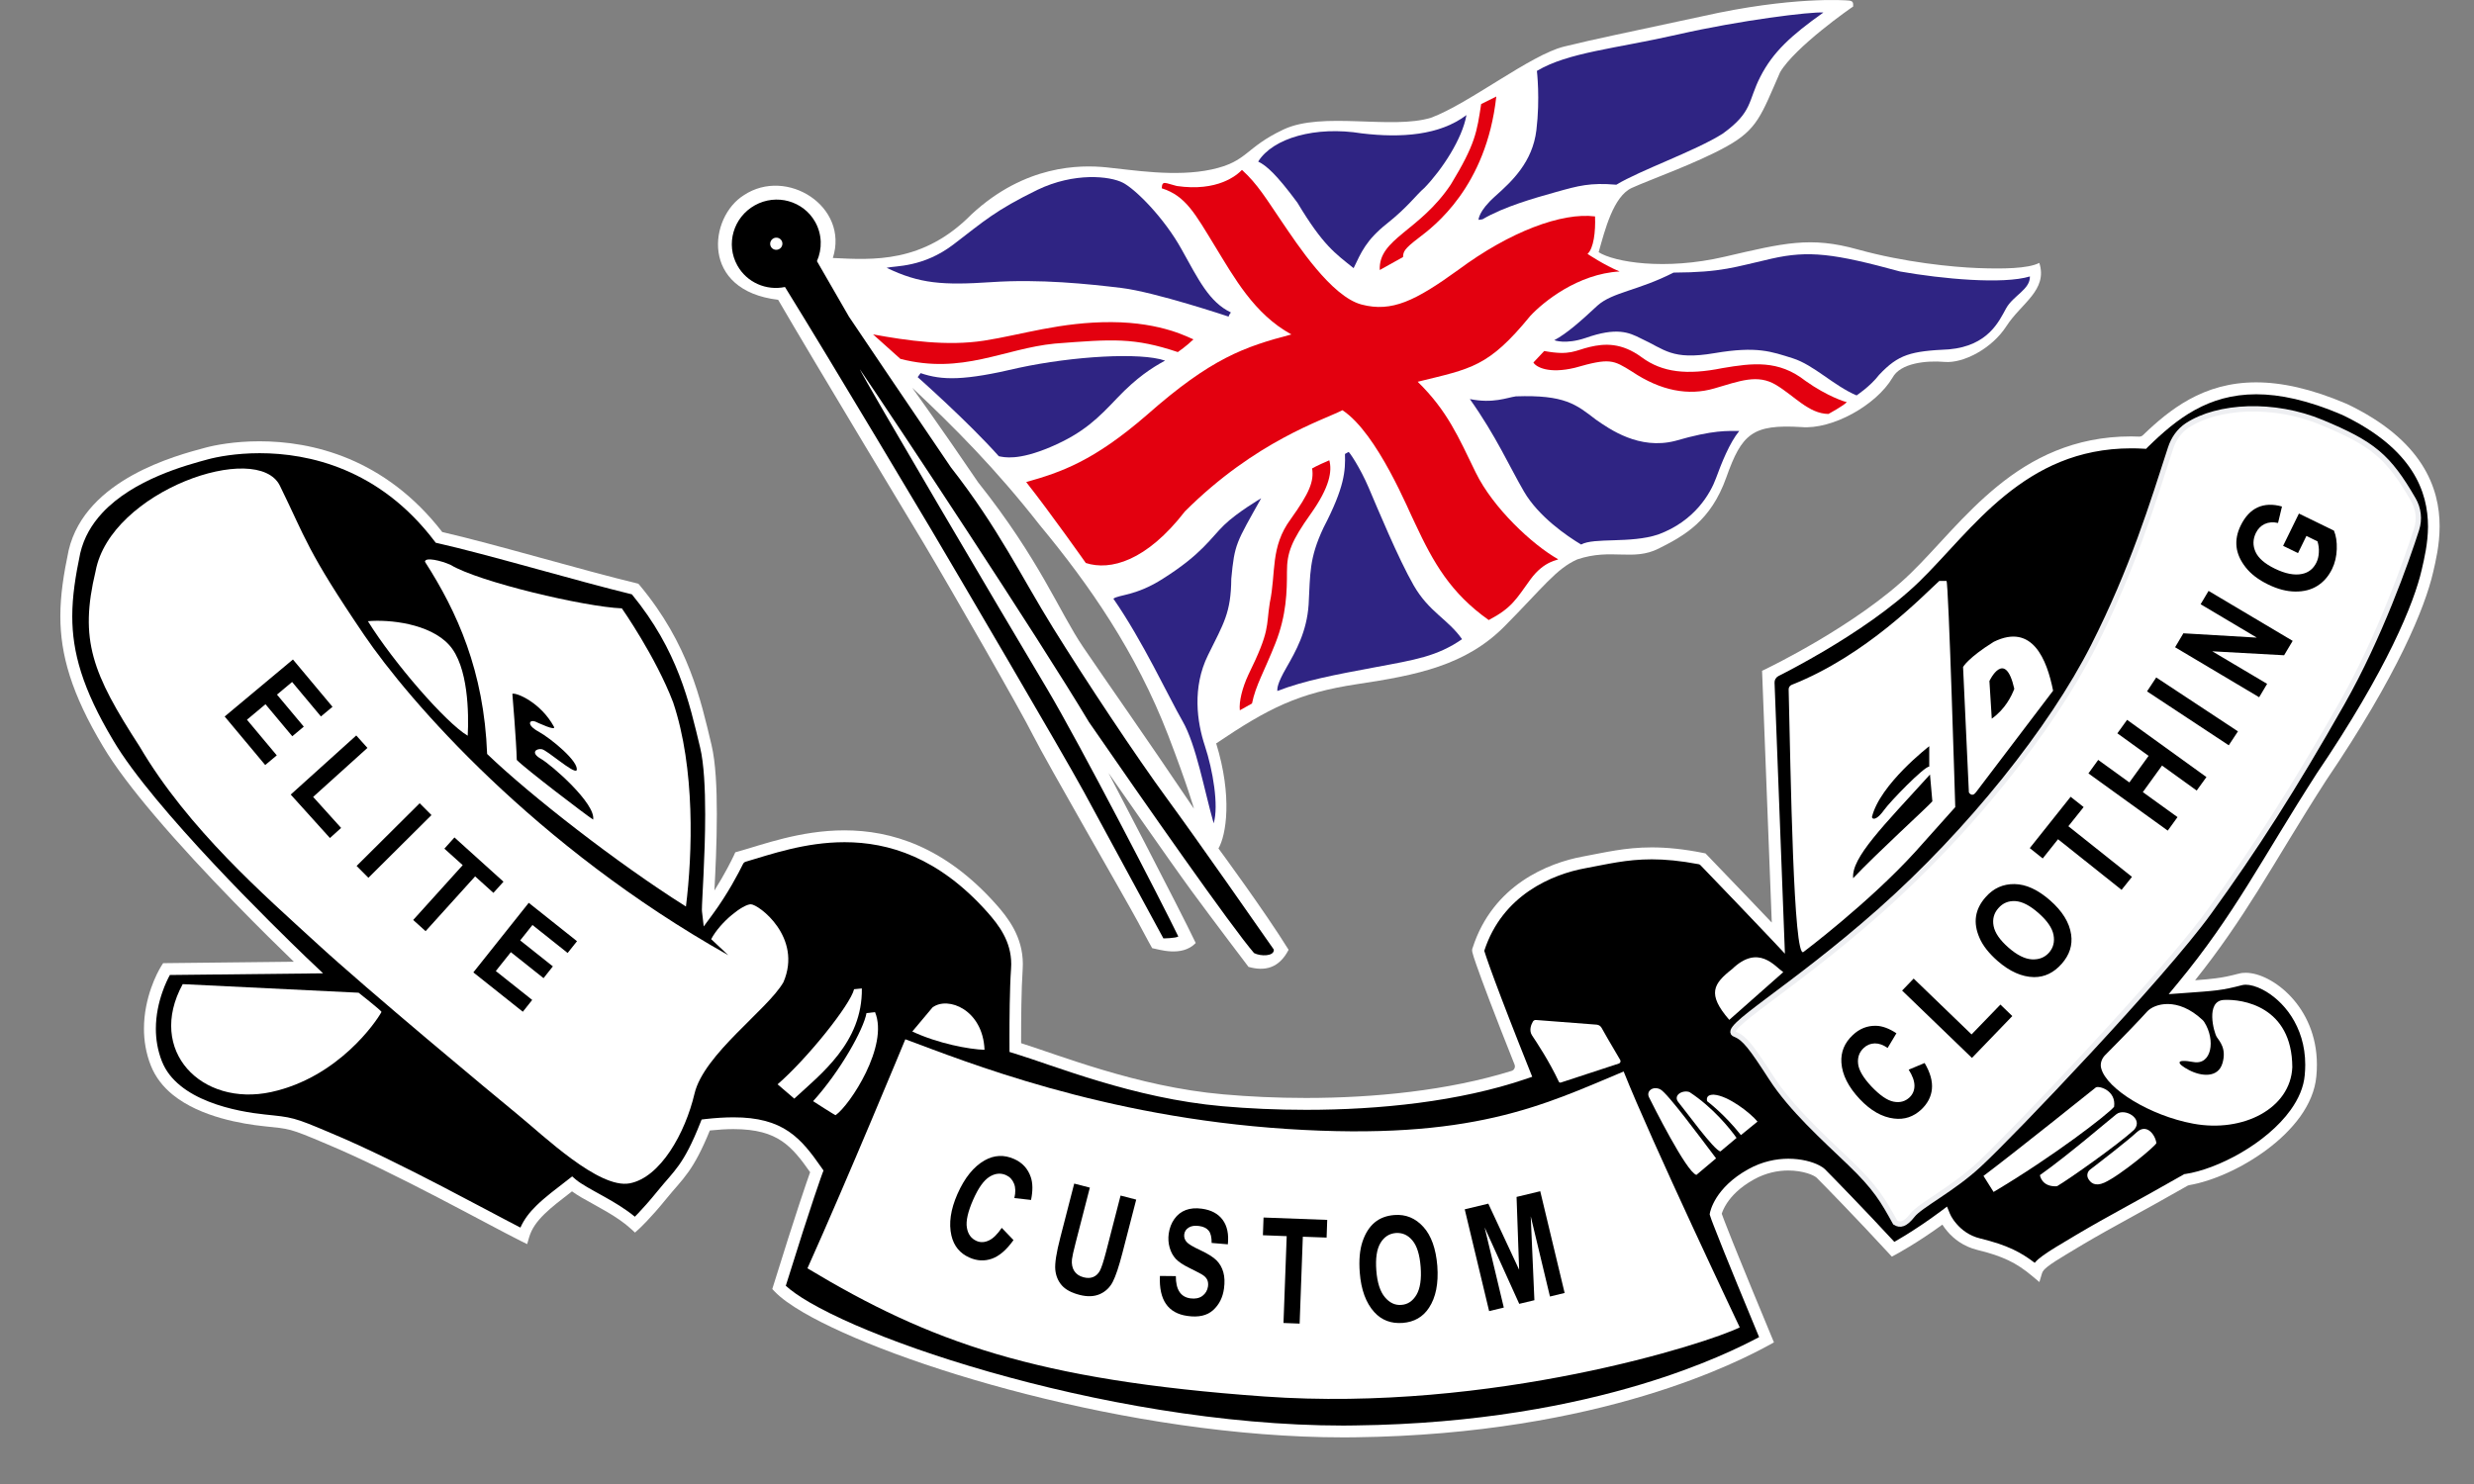 <?xml version="1.0" encoding="utf-8"?>
<!-- Generator: Adobe Illustrator 15.0.0, SVG Export Plug-In . SVG Version: 6.00 Build 0)  -->
<!DOCTYPE svg PUBLIC "-//W3C//DTD SVG 1.1//EN" "http://www.w3.org/Graphics/SVG/1.1/DTD/svg11.dtd">
<svg version="1.1" id="Layer_1" xmlns="http://www.w3.org/2000/svg" xmlns:xlink="http://www.w3.org/1999/xlink" x="0px" y="0px"
	 width="100px" height="60px" viewBox="0 0 100 60" enable-background="new 0 0 100 60" xml:space="preserve">
<rect x="0" y="0" width="100" height="60" fill="#808080" stroke="none"/>
<path fill="#FFFFFF" d="M79.934,10.838c-0.996-0.038-2.954-0.227-4.853-0.755c-1.899-0.528-2.957-0.264-5.374,0.298
	c-2.419,0.564-4.466,0.214-5.089-0.184c0.25-0.886,0.593-2.261,1.342-2.6c0.746-0.34,2.601-0.99,3.84-1.681
	c1.239-0.69,1.387-1.25,2.152-2.995c0.597-1.02,2.88-2.616,2.953-2.656c0.001-0.135,0.013-0.217-0.152-0.24
	c-0.166-0.022-2.369-0.171-5.935,0.631c-3.309,0.715-4.257,0.899-5.602,1.228c-1.346,0.329-3.85,2.315-5.373,2.876
	c-1.598,0.49-4.389-0.268-5.962,0.475c-1.574,0.743-1.437,1.296-2.902,1.616c-1.466,0.319-3.22,0.017-4.271-0.086
	c-1.051-0.103-3.27-0.109-5.437,1.9c-1.965,1.993-3.997,1.843-5.607,1.766c0.666-2.081-1.864-3.69-3.597-2.539
	c-1.417,0.885-1.773,3.857,1.386,4.229c1.408,2.426,5.885,9.847,5.885,9.847c1.188,1.995,3.893,6.716,4.418,7.761
	c0.524,1.045,3.819,6.756,4.219,7.507c0.399,0.754,0.596,1.099,0.596,1.099c0.254,0.043,1.2,0.376,1.761-0.208
	c-0.673-1.416-3.528-6.877-3.528-6.877s2.483,3.574,3.358,4.769c0.875,1.193,2.303,3.073,2.303,3.073
	c0.659,0.187,1.236,0.057,1.621-0.691c-0.967-1.563-2.835-4.097-2.835-4.097c0.312-0.536,0.571-2.095-0.092-4.247
	c2.125-1.432,3.316-2.037,5.714-2.399c2.397-0.359,4.374-0.754,5.939-2.333s2.086-2.327,2.943-2.708
	c1.383-0.465,2.246,0.087,3.29-0.438c1.046-0.525,2.11-1.118,2.734-2.879c0.625-1.76,1.054-2.154,3.033-2.033
	c1.245,0.109,3.023-0.881,3.683-1.995c0.319-0.597,1.367-0.703,2.11-0.639c0.742,0.064,1.904-0.526,2.497-1.449
	c0.594-0.923,1.678-1.449,1.328-2.555C81.975,10.867,80.929,10.876,79.934,10.838 M47.217,29.726
	c0.804,2.094,1.044,2.973,1.044,2.973c-1.993-2.96-3.523-5.126-4.482-6.54s-1.756-3.53-4.241-6.655
	c-1.6-2.357-2.667-3.827-2.667-3.827c1.686,1.584,3.367,3.266,5.157,5.554C44.033,23.647,45.917,26.362,47.217,29.726z"/>
<path fill="#2F2483" d="M35.838,10.827c1.335,0.646,2.273,0.711,4.234,0.58c1.961-0.133,3.909,0.072,5.262,0.236
	c1.351,0.164,4.327,1.158,4.327,1.158c0.008-0.063,0.093-0.167,0.093-0.167c-0.881-0.426-1.301-1.31-2.002-2.567
	c-0.7-1.258-1.845-2.412-2.366-2.68c-0.522-0.268-1.958-0.429-3.451,0.288c-1.711,0.838-2.141,1.25-3.387,2.202
	S36.176,10.739,35.838,10.827"/>
<path fill="#E3000F" d="M46.959,7.613c0.972,0.305,1.352,1.039,2.138,2.321c0.785,1.282,1.596,2.764,3.101,3.588
	c-1.9,0.5-3.236,0.957-5.83,3.246c-2.164,1.878-3.477,2.324-4.889,2.723c0.968,1.224,2.41,3.272,2.41,3.272
	c0.995,0.32,2.451-0.075,4.009-2.09c2.865-2.855,5.607-3.694,6.364-4.088c1.426,0.94,2.705,4.138,2.938,4.582
	c0.742,1.593,1.438,2.812,2.975,3.903c0.942-0.496,1.107-0.845,1.683-1.639c0.576-0.793,1.159-0.775,1.118-0.823
	c-1.025-0.577-2.626-2.063-3.328-3.506c-0.703-1.442-1.141-2.488-2.344-3.667c2.167-0.534,2.854-0.586,4.551-2.662
	c0.528-0.567,1.919-1.7,3.612-1.797c-0.611-0.248-1.298-0.71-1.298-0.71c0.247-0.224,0.329-0.9,0.303-1.516
	c-1.342-0.169-3.442,0.612-5.53,2.163c-1.727,1.248-2.681,1.722-3.906,1.4c-1.225-0.321-2.607-2.445-3.23-3.358
	c-0.624-0.914-0.97-1.509-1.606-2.086C50,7.081,49.218,7.76,47.566,7.52C47.101,7.406,46.972,7.277,46.959,7.613"/>
<path fill="#2F2483" d="M45.003,24.206c0.214-0.166,0.922-0.112,2.005-0.81c1.576-0.993,1.937-1.652,2.47-2.167
	c0.533-0.518,1.499-1.083,1.499-1.083c-1.016,1.816-1.073,1.83-1.208,3.251c-0.013,1.383-0.301,1.792-0.943,3.095
	c-0.64,1.302-0.447,2.694-0.123,3.669c0.322,0.977,0.566,2.407,0.354,3.127c-0.375-1.311-0.704-3.171-1.259-4.133
	C47.244,28.193,46.182,25.9,45.003,24.206"/>
<path fill="#E3000F" d="M50.114,28.718l0.492-0.275c0.149-0.735,0.487-1.276,0.944-2.429c0.457-1.153,0.469-2.125,0.469-2.898
	c-0.001-0.773,0.184-1.249,0.961-2.34c0.776-1.091,0.868-1.735,0.751-2.166c-0.523,0.224-0.694,0.329-0.694,0.329
	c0.078,0.52-0.102,0.983-0.865,2.048c-0.839,1.137-0.585,2.159-0.847,3.386c-0.156,0.99,0.026,1.094-0.865,2.907
	C50.212,27.811,50.077,28.366,50.114,28.718"/>
<path fill="#2F2483" d="M51.629,27.938c1.116-0.43,2.328-0.656,3.954-0.96c1.628-0.304,2.499-0.437,3.514-1.135
	c-0.58-0.822-1.333-1.091-1.957-2.178c-0.623-1.085-1.47-3.135-1.82-3.953c-0.35-0.818-0.788-1.452-0.81-1.439l-0.146,0.081
	c0.02,0.687-0.012,1.334-0.865,2.976c-0.591,1.255-0.534,1.854-0.604,3.115c-0.074,1.102-0.519,1.884-0.896,2.544
	C51.619,27.646,51.627,27.833,51.629,27.938"/>
<path fill="#2F2483" d="M63.91,22.016c0.525-0.292,1.998-0.034,3.109-0.404c1.493-0.544,2.122-1.678,2.342-2.278
	c0.22-0.601,0.548-1.433,0.941-1.91c-0.473,0.005-1.014-0.056-2.594,0.403c-1.45,0.369-2.639-0.469-3.202-0.862
	c-0.8-0.615-1.258-1.009-3.234-0.94c-0.364,0.051-0.914,0.299-1.86,0.11c1.064,1.499,1.602,2.737,2.192,3.746
	C62.193,20.889,63.339,21.675,63.91,22.016"/>
<path fill="#E3000F" d="M61.981,14.656l0.437-0.464c1.056,0.196,1.248-0.025,1.839-0.164c0.593-0.139,1.28-0.188,2.107,0.422
	c0.827,0.609,1.825,0.722,3.252,0.434c1.229-0.208,2.273-0.34,3.362,0.516c0.888,0.633,1.649,0.868,1.672,0.856
	c-0.114,0.14-0.745,0.481-0.745,0.481c-0.79-0.01-1.366-0.721-2.114-1.172c-0.75-0.452-1.457-0.163-2.502,0.141
	c-1.042,0.305-2.162,0.096-3.321-0.681c-0.762-0.475-0.895-0.562-2.312-0.155C62.596,15.125,62.083,14.838,61.981,14.656"/>
<path fill="#2F2483" d="M62.825,13.755c0.522-0.28,1.083-0.784,1.75-1.404c0.613-0.543,1.637-0.597,3.07-1.329
	c1.974-0.01,2.464-0.226,3.967-0.565c1.501-0.339,2.521-0.208,5.189,0.52c1.705,0.302,4.163,0.528,5.249,0.2
	c0.01,0.53-0.671,0.766-0.963,1.291c-0.289,0.525-0.724,1.512-2.305,1.657c-1.555,0.072-2.047,0.203-2.827,1.03
	c-0.359,0.468-0.912,0.832-0.912,0.832c-0.925-0.392-1.728-1.234-2.583-1.502c-0.858-0.268-1.436-0.5-3.162-0.206
	c-1.73,0.294-2.008-0.154-2.968-0.593c-0.493-0.251-0.985-0.465-2.246-0.02C63.271,13.938,62.825,13.755,62.825,13.755"/>
<path fill="#2F2483" d="M40.373,18.446c-1.246-1.399-3.28-3.198-3.28-3.198l0.119-0.162c0.873,0.298,1.759,0.31,3.969-0.214
	c2.184-0.47,4.919-0.636,5.912-0.292c-0.528,0.285-1.153,0.69-1.924,1.501c-0.77,0.812-1.359,1.417-2.694,1.988
	C41.139,18.639,40.576,18.485,40.373,18.446"/>
<path fill="#E3000F" d="M36.394,14.51l-1.105-0.99c1.382,0.253,2.992,0.484,4.487,0.253c1.496-0.231,3.093-0.759,5.152-0.749
	c2.059,0.009,3.159,0.647,3.311,0.697c-0.271,0.266-0.631,0.514-0.631,0.514c-1.771-0.591-2.623-0.526-4.976-0.343
	C40.567,14.096,38.903,15.156,36.394,14.51"/>
<path fill="#2F2483" d="M54.713,10.842c-0.741-0.598-1.225-0.904-2.273-2.65c-0.852-1.151-1.249-1.495-1.584-1.66
	c0.597-0.953,2.319-1.444,4.19-1.139c1.596,0.19,3.147,0.08,4.229-0.741c-0.17,0.964-0.981,2.199-1.696,2.941
	c-0.349,0.299-0.669,0.773-1.517,1.446C55.215,9.712,55.021,10.203,54.713,10.842"/>
<path fill="#E3000F" d="M55.77,10.917l0.941-0.524c0.012-0.222,0.041-0.324,0.64-0.78c0.599-0.455,2.727-2.046,3.13-5.71
	l-0.612,0.304c-0.174,1.128-0.224,1.605-1.226,3.252C57.377,9.357,55.716,9.643,55.77,10.917"/>
<path fill="#2F2483" d="M59.763,8.889c0,0-0.012-0.347,0.678-0.96c0.69-0.613,1.503-1.382,1.66-2.663
	c0.156-1.281,0.021-2.399,0.021-2.399c1.27-0.756,3.169-0.896,5.695-1.472c2.524-0.576,5.368-0.926,5.886-0.889
	c-1.322,0.937-2.04,1.604-2.548,2.594c-0.51,0.99-0.293,1.418-1.524,2.305c-1.091,0.693-3.346,1.483-4.297,2.063
	c-1.061-0.09-1.533,0.042-2.436,0.295c-0.898,0.252-2.113,0.595-2.975,1.104L59.763,8.889z"/>
<path d="M47.185,32.307c-1.274-1.737-3.3-4.794-4.612-6.909c-1.313-2.116-2.212-4.041-4.138-6.503
	c-1.463-2.146-4.12-6.092-4.12-6.092c-0.616-1.066-1.025-1.775-1.294-2.244c0.218-0.495,0.212-1.076-0.068-1.58
	c-0.479-0.859-1.572-1.163-2.441-0.679c-0.87,0.484-1.188,1.574-0.708,2.433c0.387,0.696,1.177,1.027,1.925,0.871
	c1.897,3.065,5.898,9.786,5.898,9.786c0.97,1.639,5.351,9.094,6.181,10.62c0.83,1.524,3.217,5.931,3.217,5.931
	s0.499-0.006,0.603-0.077c-0.649-1.345-3.96-7.753-5.317-10.035c-1.708-2.86-7.405-12.525-7.557-12.9
	c1.391,2.035,7.191,10.802,9.263,14.267c2.23,3.232,5.767,8.294,6.672,9.338c0.267,0.139,0.821,0.137,0.8-0.141
	C50.835,37.455,48.458,34.046,47.185,32.307 M31.259,9.64c0.119-0.066,0.271-0.024,0.336,0.094c0.065,0.118,0.022,0.268-0.098,0.335
	c-0.12,0.066-0.271,0.024-0.336-0.094C31.095,9.857,31.139,9.708,31.259,9.64z"/>
<polygon fill="#EEEFF2" points="93.632,43.518 93.632,43.518 93.632,43.519 "/>
<polygon fill="#EEEFF2" points="4.167,30.183 4.167,30.183 4.167,30.181 "/>
<path fill="#FFFFFF" d="M97.885,18.769c-0.559-0.868-1.503-1.713-3.022-2.437l-0.005-0.002l-0.005-0.002
	c-1.427-0.611-2.626-0.869-3.662-0.869c-1.061,0-1.947,0.272-2.71,0.695c-0.704,0.389-1.305,0.902-1.861,1.439
	c-0.043,0.042-0.1,0.062-0.159,0.06c-0.107-0.004-0.215-0.008-0.318-0.008c-2.301-0.001-4.019,0.881-5.404,2.012
	c-1.387,1.13-2.46,2.505-3.504,3.517c-1.073,1.044-2.545,2.019-3.743,2.728c-0.603,0.354-1.133,0.642-1.515,0.842
	c-0.19,0.1-0.344,0.177-0.45,0.229c-0.053,0.026-0.093,0.046-0.119,0.06c-0.027,0.013-0.042,0.021-0.042,0.021l-0.142,0.067
	l0.392,10.179c-0.437-0.458-1.245-1.306-2.627-2.742l-0.052-0.054l-0.074-0.015c-0.818-0.165-1.5-0.228-2.102-0.228
	c-1.091,0.001-1.904,0.209-2.774,0.368c-0.708,0.13-1.617,0.418-2.458,0.993c-0.831,0.57-1.594,1.431-1.998,2.683
	c-0.012,0.022-0.017,0.042-0.021,0.055c-0.006,0.028-0.006,0.045-0.006,0.061c0.001,0.048,0.007,0.064,0.013,0.092
	c0.022,0.094,0.071,0.245,0.155,0.486c0.234,0.674,0.736,2.008,1.548,4.045c0.04,0.103-0.013,0.221-0.118,0.253
	c-2.553,0.796-5.562,1.095-8.311,1.095c-1.181,0-2.311-0.054-3.337-0.145c-1.768-0.154-3.438-0.558-4.875-0.987
	c-1.346-0.401-2.479-0.821-3.305-1.083c0-0.069,0-0.156,0-0.257c0-0.658,0.008-1.928,0.063-2.723
	c0.005-0.071,0.007-0.146,0.007-0.216c0.001-0.556-0.152-1.03-0.365-1.429c-0.212-0.398-0.482-0.725-0.723-0.995
	c-1.032-1.159-2.089-1.908-3.128-2.365c-1.037-0.457-2.053-0.62-2.996-0.62c-1.795,0-3.334,0.589-4.304,0.858l-0.107,0.03
	l-0.046,0.101c0,0-0.007,0.015-0.021,0.046c-0.078,0.163-0.358,0.735-0.777,1.397c0.04-0.76,0.098-1.932,0.098-3.083
	c0-1.061-0.047-2.097-0.216-2.806c-0.438-1.832-0.922-4.074-2.904-6.454L25.802,23.6l-0.077-0.019
	c-2.175-0.523-5.793-1.6-7.848-2.069c-1.156-1.494-2.477-2.415-3.765-2.957c-1.309-0.55-2.583-0.713-3.623-0.713
	c-1.016,0-1.809,0.155-2.208,0.264c-0.583,0.157-1.777,0.471-2.916,1.1c-0.571,0.316-1.129,0.71-1.592,1.211
	c-0.463,0.499-0.828,1.108-0.999,1.835l-0.001,0.003v0.003c-0.195,0.931-0.334,1.784-0.334,2.656
	c-0.001,1.541,0.442,3.124,1.728,5.269c0.483,0.816,1.23,1.787,2.082,2.791c2.018,2.378,4.622,4.938,5.628,5.91l-5.283,0.058
	L6.524,39.05c-0.091,0.146-0.264,0.463-0.418,0.905c-0.153,0.443-0.287,1.007-0.287,1.636c0,0.471,0.076,0.979,0.276,1.488
	c0.19,0.484,0.51,0.876,0.89,1.185c0.573,0.463,1.281,0.753,1.949,0.944c0.669,0.19,1.299,0.28,1.716,0.324
	c0.548,0.057,0.802,0.077,1.101,0.158c0.3,0.082,0.673,0.231,1.437,0.557h0.001c1.391,0.582,3.03,1.4,4.483,2.155
	c1.454,0.756,2.719,1.443,3.381,1.773l0.255,0.126l0.08-0.275c0.101-0.345,0.305-0.634,0.622-0.944
	c0.286-0.28,0.665-0.57,1.11-0.914c0.115,0.082,0.239,0.164,0.38,0.246c0.617,0.357,1.45,0.759,2.007,1.273l0.16,0.147l0.161-0.146
	c0.008-0.008,0.436-0.393,1.114-1.23c0.325-0.402,0.597-0.67,0.881-1.071c0.27-0.381,0.539-0.871,0.869-1.68
	c0.352-0.037,0.669-0.056,0.953-0.056c0.929,0.001,1.507,0.182,1.962,0.488c0.428,0.291,0.762,0.715,1.139,1.255
	c-0.13,0.361-0.565,1.614-1.488,4.588l-0.042,0.135l0.097,0.102c0.259,0.27,0.65,0.548,1.161,0.847
	c1.789,1.04,5.072,2.296,9.001,3.298c3.929,1.003,8.496,1.751,12.828,1.751c0.156,0,0.311,0,0.466-0.003
	c4.999-0.063,8.899-0.843,11.695-1.683c2.794-0.84,4.486-1.744,5.052-2.051l0.188-0.104l-0.083-0.199c0,0-0.115-0.281-0.295-0.715
	c-0.27-0.649-0.678-1.635-1.032-2.511c-0.178-0.438-0.345-0.848-0.471-1.177c-0.107-0.268-0.188-0.481-0.229-0.599
	c0.023-0.076,0.08-0.23,0.209-0.427c0.181-0.275,0.505-0.634,1.088-0.957c0.485-0.271,0.971-0.364,1.394-0.364
	c0.3,0,0.567,0.049,0.772,0.112c0.102,0.032,0.188,0.067,0.253,0.101c0.064,0.032,0.109,0.068,0.121,0.08
	c0.265,0.263,1.676,1.708,2.912,3.053l0.125,0.136l0.163-0.086c0.006-0.004,0.838-0.447,1.881-1.207
	c0.053,0.082,0.121,0.18,0.208,0.279c0.244,0.285,0.636,0.605,1.211,0.745c0.511,0.123,0.898,0.253,1.245,0.417
	c0.344,0.164,0.647,0.367,0.98,0.648l0.277,0.233l0.104-0.349c0.017-0.048,0.032-0.084,0.077-0.137
	c0.067-0.078,0.207-0.192,0.457-0.354c0.253-0.162,0.612-0.375,1.116-0.678c1.331-0.785,2.16-1.193,4.239-2.379
	c0.017-0.009,0.034-0.017,0.053-0.02c0.939-0.159,2.129-0.68,3.142-1.433c0.521-0.387,0.991-0.838,1.352-1.336
	c0.356-0.498,0.604-1.051,0.655-1.637c0.016-0.158,0.022-0.315,0.022-0.466c0.002-1.183-0.46-2.114-1.043-2.741
	c-0.292-0.315-0.615-0.556-0.931-0.721c-0.318-0.164-0.626-0.254-0.908-0.254c-0.098,0-0.19,0.009-0.278,0.038v-0.003
	c-0.39,0.102-0.633,0.152-0.947,0.191c-0.217,0.027-0.468,0.052-0.816,0.076c0.996-1.245,1.773-2.401,2.53-3.607
	c0.843-1.346,1.664-2.761,2.757-4.46c2.912-4.299,4.008-7.015,4.333-8.426c0.104-0.448,0.263-1.103,0.263-1.858
	C98.613,20.517,98.444,19.636,97.885,18.769"/>
<path d="M97.886,23.038c-0.303,1.32-1.373,4.001-4.266,8.269l-0.002,0.004v0.001c-1.099,1.71-1.925,3.13-2.763,4.467
	c-0.836,1.336-1.688,2.592-2.84,3.986l-0.356,0.43l0.556-0.04c0.659-0.048,1.054-0.074,1.392-0.116
	c0.337-0.043,0.61-0.102,1.006-0.205h0.005l0.003-0.003c0.04-0.009,0.091-0.018,0.152-0.018c0.176-0.001,0.424,0.063,0.688,0.201
	c0.397,0.206,0.832,0.572,1.16,1.081c0.329,0.512,0.558,1.163,0.558,1.957c0,0.136-0.008,0.275-0.021,0.419v0.001l0,0
	c-0.042,0.483-0.248,0.956-0.57,1.405c-0.481,0.672-1.225,1.277-2.01,1.733c-0.783,0.456-1.612,0.762-2.24,0.855l-0.045,0.005
	l-0.039,0.022c-2.113,1.208-2.945,1.616-4.304,2.42c-0.675,0.401-1.092,0.648-1.367,0.847c-0.139,0.098-0.242,0.187-0.325,0.282
	c-0.005,0.007-0.007,0.013-0.012,0.018c-0.281-0.215-0.556-0.39-0.861-0.535c-0.384-0.184-0.81-0.32-1.337-0.45
	c-0.459-0.11-0.765-0.363-0.962-0.591c-0.099-0.113-0.169-0.221-0.213-0.297c-0.021-0.039-0.035-0.069-0.045-0.091l-0.011-0.021
	l-0.001-0.003l-0.117-0.288l-0.248,0.187c-0.558,0.417-1.07,0.75-1.441,0.979c-0.185,0.114-0.336,0.202-0.439,0.261
	c-1.212-1.313-2.538-2.667-2.799-2.93c-0.065-0.064-0.144-0.116-0.239-0.164c-0.281-0.146-0.717-0.266-1.244-0.268
	c-0.49,0-1.062,0.111-1.625,0.425c-0.67,0.371-1.059,0.802-1.277,1.144c-0.218,0.345-0.266,0.599-0.271,0.623l-0.01,0.056
	l0.017,0.057c0.025,0.083,0.073,0.214,0.144,0.396c0.41,1.071,1.524,3.759,1.837,4.512c-0.69,0.365-2.275,1.16-4.771,1.911
	c-2.756,0.828-6.612,1.6-11.565,1.66c-0.151,0.005-0.307,0.005-0.46,0.005c-4.889,0-10.113-0.968-14.338-2.177
	c-2.112-0.604-3.975-1.266-5.42-1.897c-0.722-0.315-1.34-0.624-1.83-0.908c-0.419-0.243-0.745-0.475-0.958-0.67
	c0.541-1.738,0.909-2.872,1.143-3.569c0.12-0.358,0.204-0.604,0.259-0.758c0.027-0.077,0.047-0.132,0.06-0.168
	c0.013-0.033,0.018-0.049,0.018-0.049l0.044-0.116l-0.072-0.104c-0.413-0.591-0.791-1.104-1.335-1.474
	c-0.544-0.371-1.241-0.573-2.229-0.572c-0.343,0-0.723,0.023-1.148,0.071l-0.142,0.018l-0.053,0.132
	c-0.346,0.875-0.611,1.354-0.868,1.717c-0.256,0.361-0.519,0.622-0.863,1.047c-0.331,0.408-0.599,0.704-0.783,0.897
	c-0.052,0.054-0.095,0.099-0.132,0.136c-0.39-0.321-0.838-0.588-1.254-0.819c-0.239-0.134-0.466-0.255-0.663-0.371
	c-0.196-0.113-0.36-0.22-0.469-0.312l-0.147-0.127l-0.153,0.118c-0.506,0.392-0.943,0.718-1.293,1.062
	c-0.277,0.269-0.5,0.557-0.646,0.889c-0.691-0.354-1.842-0.977-3.14-1.651c-1.458-0.758-3.104-1.581-4.519-2.171h0.001
	c-0.765-0.324-1.149-0.484-1.498-0.577c-0.351-0.095-0.636-0.116-1.175-0.174c-0.533-0.055-1.432-0.19-2.265-0.519
	c-0.418-0.164-0.818-0.376-1.148-0.646c-0.331-0.268-0.592-0.591-0.748-0.986c-0.176-0.448-0.244-0.894-0.244-1.314
	c0-0.561,0.121-1.075,0.262-1.479c0.105-0.307,0.225-0.551,0.305-0.696l6.192-0.067l-0.428-0.407c0,0-0.097-0.089-0.269-0.255
	c-0.606-0.584-2.146-2.082-3.739-3.783c-1.592-1.698-3.24-3.604-4.042-4.965l0-0.001l0,0c-1.258-2.104-1.659-3.578-1.66-5.023
	c0-0.82,0.131-1.637,0.323-2.555c0.15-0.637,0.467-1.168,0.885-1.62c0.624-0.676,1.477-1.166,2.284-1.51
	c0.806-0.345,1.562-0.546,1.998-0.664c0.359-0.097,1.118-0.247,2.084-0.247c0.99,0,2.2,0.156,3.438,0.677
	c1.239,0.521,2.507,1.404,3.627,2.875l0.053,0.069l0.085,0.019c1.985,0.446,5.611,1.524,7.843,2.067
	c1.867,2.275,2.322,4.375,2.76,6.2c0.151,0.629,0.204,1.652,0.203,2.694c0,0.854-0.033,1.727-0.067,2.429
	c-0.016,0.351-0.033,0.659-0.045,0.903s-0.021,0.421-0.021,0.522c0,0.027,0,0.048,0.004,0.078l0.07,0.601l0.359-0.488
	c0.618-0.839,1.059-1.689,1.23-2.039c0.022-0.044,0.06-0.076,0.108-0.09c0.997-0.293,2.398-0.79,3.997-0.789
	c0.888,0,1.832,0.152,2.804,0.58c0.972,0.429,1.971,1.132,2.964,2.246c0.231,0.261,0.475,0.557,0.658,0.901
	c0.184,0.346,0.309,0.737,0.309,1.205c0,0.059-0.002,0.121-0.007,0.184c-0.058,0.818-0.064,2.092-0.064,2.755
	c0,0.266,0.001,0.433,0.001,0.433l0.001,0.177l0.168,0.051c0.811,0.246,2.021,0.702,3.476,1.137s3.157,0.848,4.97,1.007
	c1.04,0.092,2.185,0.145,3.379,0.145c2.941,0,6.181-0.328,8.898-1.255l0.237-0.082l-0.093-0.233
	c-0.648-1.619-1.116-2.831-1.42-3.651c-0.151-0.409-0.265-0.721-0.336-0.935c-0.036-0.106-0.062-0.189-0.081-0.247
	c-0.002-0.013-0.006-0.019-0.008-0.029c0.371-1.134,1.051-1.898,1.809-2.419c0.768-0.526,1.617-0.798,2.274-0.917
	c0.894-0.165,1.66-0.36,2.688-0.36c0.54,0,1.154,0.056,1.895,0.197c0.028,0.006,0.055,0.02,0.073,0.04
	c1.137,1.181,1.877,1.955,2.334,2.437c0.234,0.246,0.394,0.415,0.496,0.521c0.103,0.107,0.144,0.154,0.146,0.154l0.437,0.466
	l-0.419-10.957c-0.005-0.111,0.056-0.214,0.153-0.266c0.371-0.188,1.053-0.545,1.857-1.019c1.218-0.721,2.712-1.707,3.836-2.797
	c1.075-1.047,2.137-2.403,3.471-3.488c1.337-1.085,2.929-1.903,5.103-1.905c0.16,0,0.324,0.004,0.49,0.014l0.107,0.006l0.072-0.074
	c0.586-0.573,1.195-1.108,1.899-1.496c0.705-0.389,1.501-0.634,2.48-0.636c0.955,0,2.089,0.238,3.47,0.83
	c1.458,0.696,2.321,1.484,2.824,2.263c0.502,0.779,0.65,1.557,0.651,2.26C98.136,21.977,97.99,22.587,97.886,23.038"/>
<path fill="#FFFFFF" d="M11.314,19.639c1.047,2.134,1.078,2.605,3.4,6.027c1.807,2.661,6.917,8.559,14.723,12.953l-0.691-0.648
	c0.377-0.711,1.288-1.41,1.602-1.41s2.103,1.332,1.318,3.152c-0.643,1.116-3.217,2.904-3.594,4.506
	c-0.377,1.6-1.381,3.39-2.621,3.625c-1.241,0.234-3.484-1.931-4.521-2.778c-1.035-0.847-6.079-5.043-8.151-6.949
	c-2.071-1.902-5.168-4.586-7.135-7.933c-1.915-2.958-2.448-4.309-1.78-7.091C4.466,19.843,10.411,17.796,11.314,19.639"/>
<path fill="#FFFFFF" d="M14.871,25.116c1.051,1.694,3.171,4.127,4.034,4.63c0.047-0.878,0.031-2.81-0.753-3.672
	C17.366,25.21,15.735,25.038,14.871,25.116"/>
<path fill="#FFFFFF" d="M27.208,28.396c-0.707-1.853-2.072-3.799-2.072-3.799c-1.507-0.062-5.776-1.066-6.921-1.757
	c-0.376-0.173-1.044-0.33-1.037-0.126c1.303,2.025,2.386,4.425,2.512,7.77c1.727,1.663,5.289,4.441,8.036,6.168
	C27.993,34.502,28.103,31.064,27.208,28.396 M23.975,33.137c-0.283-0.179-2.762-2.072-3.087-2.412
	c-0.016-0.743-0.178-2.673-0.178-2.673c0.146-0.063,1.141,0.339,1.684,1.336c0.084,0.181-0.625-0.155-0.765-0.217
	c-0.236-0.081-0.36,0.136,0.137,0.408c0.507,0.278,1.664,1.235,1.539,1.569c-0.125,0.137-1.183-0.815-1.402-0.856
	c-0.219-0.043-0.481,0.135-0.042,0.386C22.3,30.929,24.089,32.498,23.975,33.137z"/>
<path fill="#FFFFFF" d="M7.385,39.79l7.11,0.347c0,0,0.918,0.722,0.926,0.776c-0.205,0.385-1.743,2.646-4.458,3.239
	C8.143,44.762,5.915,42.479,7.385,39.79"/>
<path fill="#FFFFFF" d="M31.43,43.84l0.674,0.579c1.076-0.994,2.763-2.273,2.732-4.455l-0.314,0.031
	C34.375,40.618,32.638,42.794,31.43,43.84"/>
<path fill="#FFFFFF" d="M32.866,44.522c0,0,0.887,0.574,0.91,0.566c0.581-0.409,2.159-2.806,1.593-4.167l-0.345,0.04
	C34.909,41.612,33.972,43.301,32.866,44.522"/>
<path fill="#FFFFFF" d="M36.876,41.705l0.816-0.973c0.627-0.47,2.04,0.096,2.103,1.713C39.183,42.429,37.912,42.191,36.876,41.705"
	/>
<path fill="#FFFFFF" d="M36.594,42.019c2.417,0.896,7.957,3.14,15.428,3.626c7.471,0.487,10.345-0.957,13.607-2.323
	c1.115,2.811,4.692,10.345,4.692,10.345c-1.256,0.629-9.996,3.453-19.226,2.794c-9.229-0.659-13.498-2.198-18.458-5.181
	C34.271,47.639,36.594,42.019,36.594,42.019"/>
<path fill="#FFFFFF" d="M63.088,43.769l2.349-0.77c0.059-0.019,0.083-0.09,0.053-0.143c-0.442-0.745-0.659-1.129-0.754-1.301
	c-0.042-0.073-0.114-0.12-0.198-0.127l-2.454-0.189c-0.053-0.003-0.101,0.022-0.125,0.068c-0.067,0.115-0.168,0.352-0.032,0.557
	c0.185,0.276,0.692,1.04,1.081,1.868C63.021,43.764,63.055,43.778,63.088,43.769"/>
<path fill="#FFFFFF" d="M68.569,47.503l0.795-0.67c-0.68-0.9-1.956-2.626-2.248-2.785c-0.293-0.156-0.588,0.063-0.462,0.316
	C66.779,44.614,68.161,47.387,68.569,47.503"/>
<path fill="#FFFFFF" d="M69.543,46.552l0.649-0.545c-0.252-0.357-0.953-1.235-1.904-1.854c-0.293-0.098-0.681,0.139-0.439,0.42
	C68.089,44.857,69.303,46.539,69.543,46.552"/>
<path fill="#FFFFFF" d="M70.369,45.893l0.67-0.546c-0.282-0.345-1.183-1.051-1.769-1.088c-0.371-0.004-0.263,0.268-0.263,0.268
	S69.689,45.033,70.369,45.893"/>
<path fill="#FFFFFF" d="M69.898,41.234l2.182-1.929c-0.344-0.236-1.004-1.147-2.064-0.127
	C69.255,39.774,68.987,40.183,69.898,41.234"/>
<path fill="#FFFFFF" d="M78.678,23.489h-0.293c-0.661,0.599-2.946,3.006-5.959,4.197c-0.079,0.031-0.13,0.105-0.128,0.189
	c0.083,3.398,0.192,10.928,0.599,10.614c0,0,2.663-2.005,4.524-4.055l1.611-1.801C79.032,32.634,78.762,23.51,78.678,23.489
	 M77.981,30.17v0.823c-0.22,0.008-1.587,1.421-1.821,1.751s-0.438,0.439-0.497,0.298C75.976,31.714,77.981,30.17,77.981,30.17z
	 M74.905,35.507c-0.079-0.833,1.226-2.119,3.106-4.192l0.096,1.084C77.889,32.65,75.832,34.518,74.905,35.507z"/>
<path fill="#FFFFFF" d="M80.588,25.949c-1.053,0.658-1.24,1.019-1.24,1.019l0.235,5.069c0,0,0.119,0.216,0.282,0l3.122-4.112
	C82.737,26.67,82.156,25.179,80.588,25.949 M80.508,29.056l-0.095-1.522c0,0,0.631-1.338,1.006,0.314
	C81.309,28.145,81.043,28.679,80.508,29.056z"/>
<path fill="#FFFFFF" d="M70.139,41.82c0.387,0.157,0.659,0.523,1.465,1.769c0.806,1.244,2.125,2.429,3.171,3.432
	c1.047,1.006,1.34,1.516,1.831,2.407c0.199,0.126,0.398,0.084,0.702-0.303c0.302-0.389,1.641-1.059,2.688-2.04
	c1.328-1.221,7.429-7.628,9.29-10.203c1.863-2.573,3.402-4.97,5.38-8.454c1.523-2.683,2.599-5.739,3.013-7.03
	c0.129-0.4,0.079-0.833-0.132-1.198c-1.016-1.758-1.644-2.264-3.697-3.12c-1.938-0.808-4.197-0.692-5.438,0.119
	c-0.325,0.213-0.556,0.546-0.676,0.917c-0.726,2.242-1.528,4.875-3.115,8.01c-1.697,3.349-5.003,7.491-8.643,10.714
	C72.337,40.062,69.49,41.612,70.139,41.82z"/>
<path fill="none" stroke="#EEEFF2" stroke-width="0.216" stroke-miterlimit="10" d="M70.139,41.82
	c0.387,0.157,0.659,0.523,1.465,1.769c0.806,1.244,2.125,2.429,3.171,3.432c1.047,1.006,1.34,1.516,1.831,2.407
	c0.199,0.126,0.398,0.084,0.702-0.303c0.302-0.389,1.641-1.059,2.688-2.04c1.328-1.221,7.429-7.628,9.29-10.203
	c1.863-2.573,3.402-4.97,5.38-8.454c1.523-2.683,2.599-5.739,3.013-7.03c0.129-0.4,0.079-0.833-0.132-1.198
	c-1.016-1.758-1.644-2.264-3.697-3.12c-1.938-0.808-4.197-0.692-5.438,0.119c-0.325,0.213-0.556,0.546-0.676,0.917
	c-0.726,2.242-1.528,4.875-3.115,8.01c-1.697,3.349-5.003,7.491-8.643,10.714C72.337,40.062,69.49,41.612,70.139,41.82z"/>
<path fill="#FFFFFF" d="M80.581,48.192l-0.408-0.648c1.214-0.909,4.542-3.578,4.542-3.578c0.127-0.079,0.831,0.125,0.737,0.784
	C85.186,45.064,83.025,46.738,80.581,48.192"/>
<path fill="#FFFFFF" d="M82.454,47.512c0,0,0.063,0.487,0.69,0.449c0.486-0.283,2.495-1.704,3.119-2.284
	c0.393-0.448-0.377-0.895-0.718-0.628C85.206,45.316,83.616,46.687,82.454,47.512"/>
<path fill="#FFFFFF" d="M84.483,47.288c-0.109,0.084-0.144,0.235-0.081,0.358c0.091,0.17,0.274,0.342,0.657,0.17
	c0.648-0.293,2.103-1.508,2.103-1.602c-0.05-0.345-0.396-0.8-0.79-0.439C85.967,46.147,84.889,46.978,84.483,47.288"/>
<path fill="#FFFFFF" d="M84.93,43.189c-0.051-0.19,0.024-0.396,0.166-0.535c0.791-0.796,1.415-1.447,1.69-1.754
	c0.289-0.32,1.229-0.609,2.239,0.336c0.027,0.025,0.054,0.056,0.074,0.089c0.462,0.729,0.297,1.748-0.439,1.614
	c-0.756-0.137-0.681,0.063-0.18,0.325c0.502,0.262,1.174,0.324,1.351-0.272c0.178-0.596-0.115-0.889-0.229-1.066
	c-0.115-0.178-0.464-1.455,0.285-1.497c0.75-0.041,2.759,0.252,2.769,2.721c-0.073,1.664-1.987,2.658-4.007,2.281
	C86.917,45.109,85.149,44.033,84.93,43.189"/>
<path d="M40.492,49.644l0.474,0.494c-0.281,0.395-0.572,0.645-0.871,0.752c-0.299,0.106-0.603,0.092-0.91-0.045
	c-0.387-0.171-0.629-0.467-0.729-0.891c-0.113-0.492-0.033-1.049,0.242-1.675c0.292-0.66,0.659-1.114,1.102-1.364
	c0.385-0.217,0.781-0.237,1.19-0.056c0.333,0.146,0.557,0.391,0.674,0.732c0.083,0.243,0.087,0.551,0.011,0.924l-0.674-0.076
	c0.054-0.227,0.051-0.422-0.013-0.582c-0.064-0.162-0.172-0.277-0.325-0.346c-0.22-0.097-0.444-0.073-0.672,0.07
	c-0.229,0.145-0.446,0.449-0.654,0.921c-0.214,0.486-0.3,0.864-0.256,1.13c0.043,0.265,0.173,0.444,0.389,0.54
	c0.158,0.07,0.324,0.063,0.496-0.017C40.14,50.077,40.314,49.905,40.492,49.644"/>
<path d="M43.42,47.854l0.632,0.163l-0.572,2.22c-0.089,0.344-0.139,0.571-0.151,0.678c-0.019,0.189,0.012,0.346,0.092,0.472
	c0.081,0.126,0.207,0.212,0.38,0.256c0.146,0.038,0.275,0.034,0.385-0.011c0.111-0.046,0.199-0.126,0.265-0.242
	c0.066-0.116,0.152-0.377,0.258-0.784l0.585-2.268l0.632,0.164l-0.556,2.151c-0.142,0.55-0.272,0.94-0.39,1.17
	c-0.118,0.23-0.293,0.397-0.524,0.5c-0.232,0.101-0.506,0.112-0.82,0.03c-0.328-0.084-0.567-0.213-0.718-0.385
	c-0.151-0.173-0.239-0.385-0.263-0.635c-0.023-0.251,0.043-0.681,0.202-1.294L43.42,47.854z"/>
<path d="M46.884,51.588l0.644,0.007c-0.003,0.545,0.195,0.847,0.589,0.899c0.196,0.027,0.358-0.006,0.485-0.099
	c0.128-0.096,0.202-0.225,0.226-0.385c0.012-0.095,0.004-0.178-0.025-0.252c-0.031-0.071-0.083-0.133-0.157-0.188
	c-0.075-0.054-0.258-0.151-0.552-0.296c-0.265-0.128-0.453-0.253-0.567-0.374c-0.114-0.124-0.197-0.275-0.249-0.457
	c-0.052-0.179-0.064-0.369-0.038-0.563c0.032-0.229,0.109-0.428,0.231-0.599c0.122-0.169,0.275-0.288,0.46-0.358
	c0.184-0.068,0.401-0.089,0.653-0.053c0.377,0.053,0.656,0.202,0.839,0.452c0.18,0.247,0.25,0.575,0.207,0.987l-0.655-0.055
	c0.002-0.229-0.037-0.395-0.119-0.496c-0.083-0.103-0.211-0.165-0.386-0.189c-0.174-0.024-0.313-0.005-0.419,0.061
	c-0.105,0.064-0.166,0.154-0.183,0.271c-0.015,0.113,0.014,0.217,0.089,0.306c0.075,0.09,0.26,0.202,0.556,0.337
	c0.312,0.146,0.532,0.286,0.662,0.417c0.13,0.132,0.22,0.29,0.272,0.477c0.053,0.188,0.062,0.407,0.027,0.66
	c-0.049,0.363-0.197,0.654-0.441,0.874C48.791,53.19,48.446,53.27,48,53.206C47.212,53.098,46.84,52.56,46.884,51.588"/>
<polygon points="51.879,53.49 52.009,49.979 51.047,49.942 51.073,49.226 53.647,49.322 53.622,50.037 52.661,50.002 52.532,53.515 
	"/>
<path d="M54.962,51.454c-0.039-0.503-0.001-0.922,0.112-1.258c0.114-0.336,0.277-0.591,0.489-0.769
	c0.21-0.176,0.477-0.277,0.796-0.302c0.463-0.036,0.854,0.126,1.174,0.48c0.321,0.354,0.508,0.883,0.564,1.579
	c0.052,0.708-0.059,1.27-0.337,1.691c-0.242,0.371-0.596,0.575-1.062,0.612c-0.469,0.036-0.851-0.109-1.149-0.436
	C55.212,52.679,55.016,52.147,54.962,51.454 M55.632,51.375c0.038,0.485,0.152,0.841,0.344,1.071
	c0.191,0.229,0.414,0.334,0.668,0.312c0.259-0.017,0.461-0.156,0.611-0.408c0.149-0.256,0.206-0.632,0.168-1.129
	c-0.038-0.49-0.147-0.846-0.331-1.066c-0.183-0.222-0.406-0.32-0.672-0.303c-0.266,0.022-0.473,0.156-0.622,0.405
	C55.648,50.508,55.594,50.877,55.632,51.375z"/>
<polygon points="60.191,53.01 59.205,48.894 60.158,48.665 61.404,51.338 61.3,48.393 62.257,48.163 63.243,52.276 62.65,52.42 
	61.873,49.178 62.021,52.569 61.408,52.716 60.009,49.625 60.784,52.866 "/>
<polygon points="9.081,28.969 11.841,26.664 13.44,28.577 12.972,28.967 11.807,27.573 11.196,28.084 12.279,29.379 11.814,29.768 
	10.731,28.473 9.982,29.099 11.187,30.54 10.72,30.931 "/>
<polygon points="11.751,32.125 14.4,29.736 14.852,30.239 12.657,32.22 13.788,33.474 13.336,33.882 "/>
<rect x="14.131" y="33.628" transform="matrix(-0.709 0.705 -0.705 -0.709 51.167 46.835)" width="3.596" height="0.676"/>
<polygon points="16.701,37.196 18.703,34.979 17.962,34.312 18.369,33.859 20.351,35.648 19.944,36.1 19.205,35.433 17.203,37.648 
	"/>
<polygon points="19.133,39.315 21.372,36.502 23.323,38.054 22.944,38.53 21.522,37.398 21.026,38.022 22.347,39.072 21.97,39.548 
	20.649,38.497 20.041,39.26 21.512,40.429 21.133,40.906 "/>
<path d="M77.15,43.248l0.644-0.269c0.23,0.389,0.326,0.743,0.294,1.054c-0.03,0.311-0.175,0.585-0.426,0.824
	c-0.317,0.297-0.686,0.42-1.105,0.367c-0.484-0.057-0.946-0.321-1.384-0.785c-0.462-0.491-0.71-0.983-0.743-1.475
	c-0.028-0.43,0.124-0.801,0.46-1.116c0.272-0.258,0.585-0.382,0.939-0.374c0.252,0.005,0.526,0.106,0.825,0.302l-0.356,0.594
	c-0.178-0.125-0.352-0.187-0.523-0.184c-0.17,0.005-0.318,0.065-0.442,0.184c-0.182,0.169-0.257,0.384-0.228,0.643
	c0.03,0.261,0.21,0.562,0.538,0.914c0.344,0.36,0.642,0.566,0.896,0.614c0.256,0.051,0.47-0.008,0.647-0.174
	c0.128-0.124,0.195-0.277,0.197-0.463C77.385,43.717,77.309,43.498,77.15,43.248"/>
<polygon points="79.707,42.773 76.884,40.05 77.351,39.565 79.691,41.823 80.858,40.616 81.338,41.081 "/>
<path d="M80.745,38.854c-0.354-0.311-0.597-0.621-0.731-0.931c-0.136-0.309-0.183-0.599-0.142-0.871
	c0.04-0.273,0.169-0.533,0.388-0.78c0.314-0.36,0.705-0.535,1.169-0.528c0.465,0.007,0.943,0.227,1.435,0.658
	c0.498,0.437,0.782,0.896,0.852,1.382c0.062,0.428-0.063,0.821-0.379,1.181c-0.321,0.364-0.694,0.544-1.123,0.541
	C81.724,39.498,81.234,39.279,80.745,38.854 M81.184,38.313c0.343,0.3,0.657,0.458,0.944,0.475c0.289,0.016,0.521-0.076,0.695-0.273
	c0.174-0.199,0.234-0.44,0.18-0.72c-0.054-0.279-0.257-0.573-0.609-0.882c-0.345-0.303-0.655-0.463-0.932-0.48
	c-0.278-0.016-0.507,0.078-0.687,0.285c-0.183,0.206-0.245,0.447-0.193,0.722C80.635,37.717,80.836,38.008,81.184,38.313z"/>
<polygon points="85.755,35.978 83.186,33.931 82.568,34.708 82.044,34.29 83.696,32.215 84.222,32.631 83.604,33.405 86.175,35.452 
	"/>
<polygon points="87.621,33.583 84.415,31.27 84.81,30.724 86.07,31.635 86.847,30.561 85.585,29.649 85.978,29.104 89.185,31.418 
	88.791,31.963 87.39,30.952 86.614,32.026 88.016,33.037 "/>
<rect x="86.637" y="28.38" transform="matrix(0.835 0.551 -0.551 0.835 30.451 -44.044)" width="3.956" height="0.674"/>
<polygon points="91.316,28.19 87.918,26.169 88.253,25.605 91.221,25.78 88.95,24.43 89.271,23.891 92.671,25.911 92.324,26.493 
	89.421,26.333 91.638,27.649 "/>
<path d="M92.887,22.362l-0.603-0.293l0.639-1.306l1.415,0.69c0.087,0.206,0.125,0.455,0.115,0.749
	c-0.01,0.295-0.072,0.562-0.191,0.806c-0.146,0.296-0.344,0.523-0.597,0.681c-0.251,0.157-0.55,0.233-0.896,0.228
	c-0.349-0.004-0.712-0.101-1.093-0.287c-0.392-0.191-0.693-0.421-0.905-0.691c-0.212-0.269-0.336-0.544-0.369-0.826
	c-0.032-0.28,0.022-0.57,0.169-0.868c0.175-0.358,0.403-0.602,0.685-0.731c0.283-0.128,0.61-0.14,0.982-0.035l-0.159,0.664
	c-0.205-0.044-0.383-0.03-0.54,0.043c-0.154,0.073-0.272,0.192-0.354,0.358c-0.126,0.259-0.131,0.515-0.016,0.769
	c0.116,0.255,0.376,0.48,0.775,0.675c0.428,0.209,0.796,0.281,1.104,0.217c0.265-0.054,0.458-0.208,0.582-0.461
	c0.058-0.118,0.091-0.254,0.098-0.407c0.011-0.154-0.01-0.304-0.054-0.449l-0.448-0.22L92.887,22.362z"/>
</svg>

